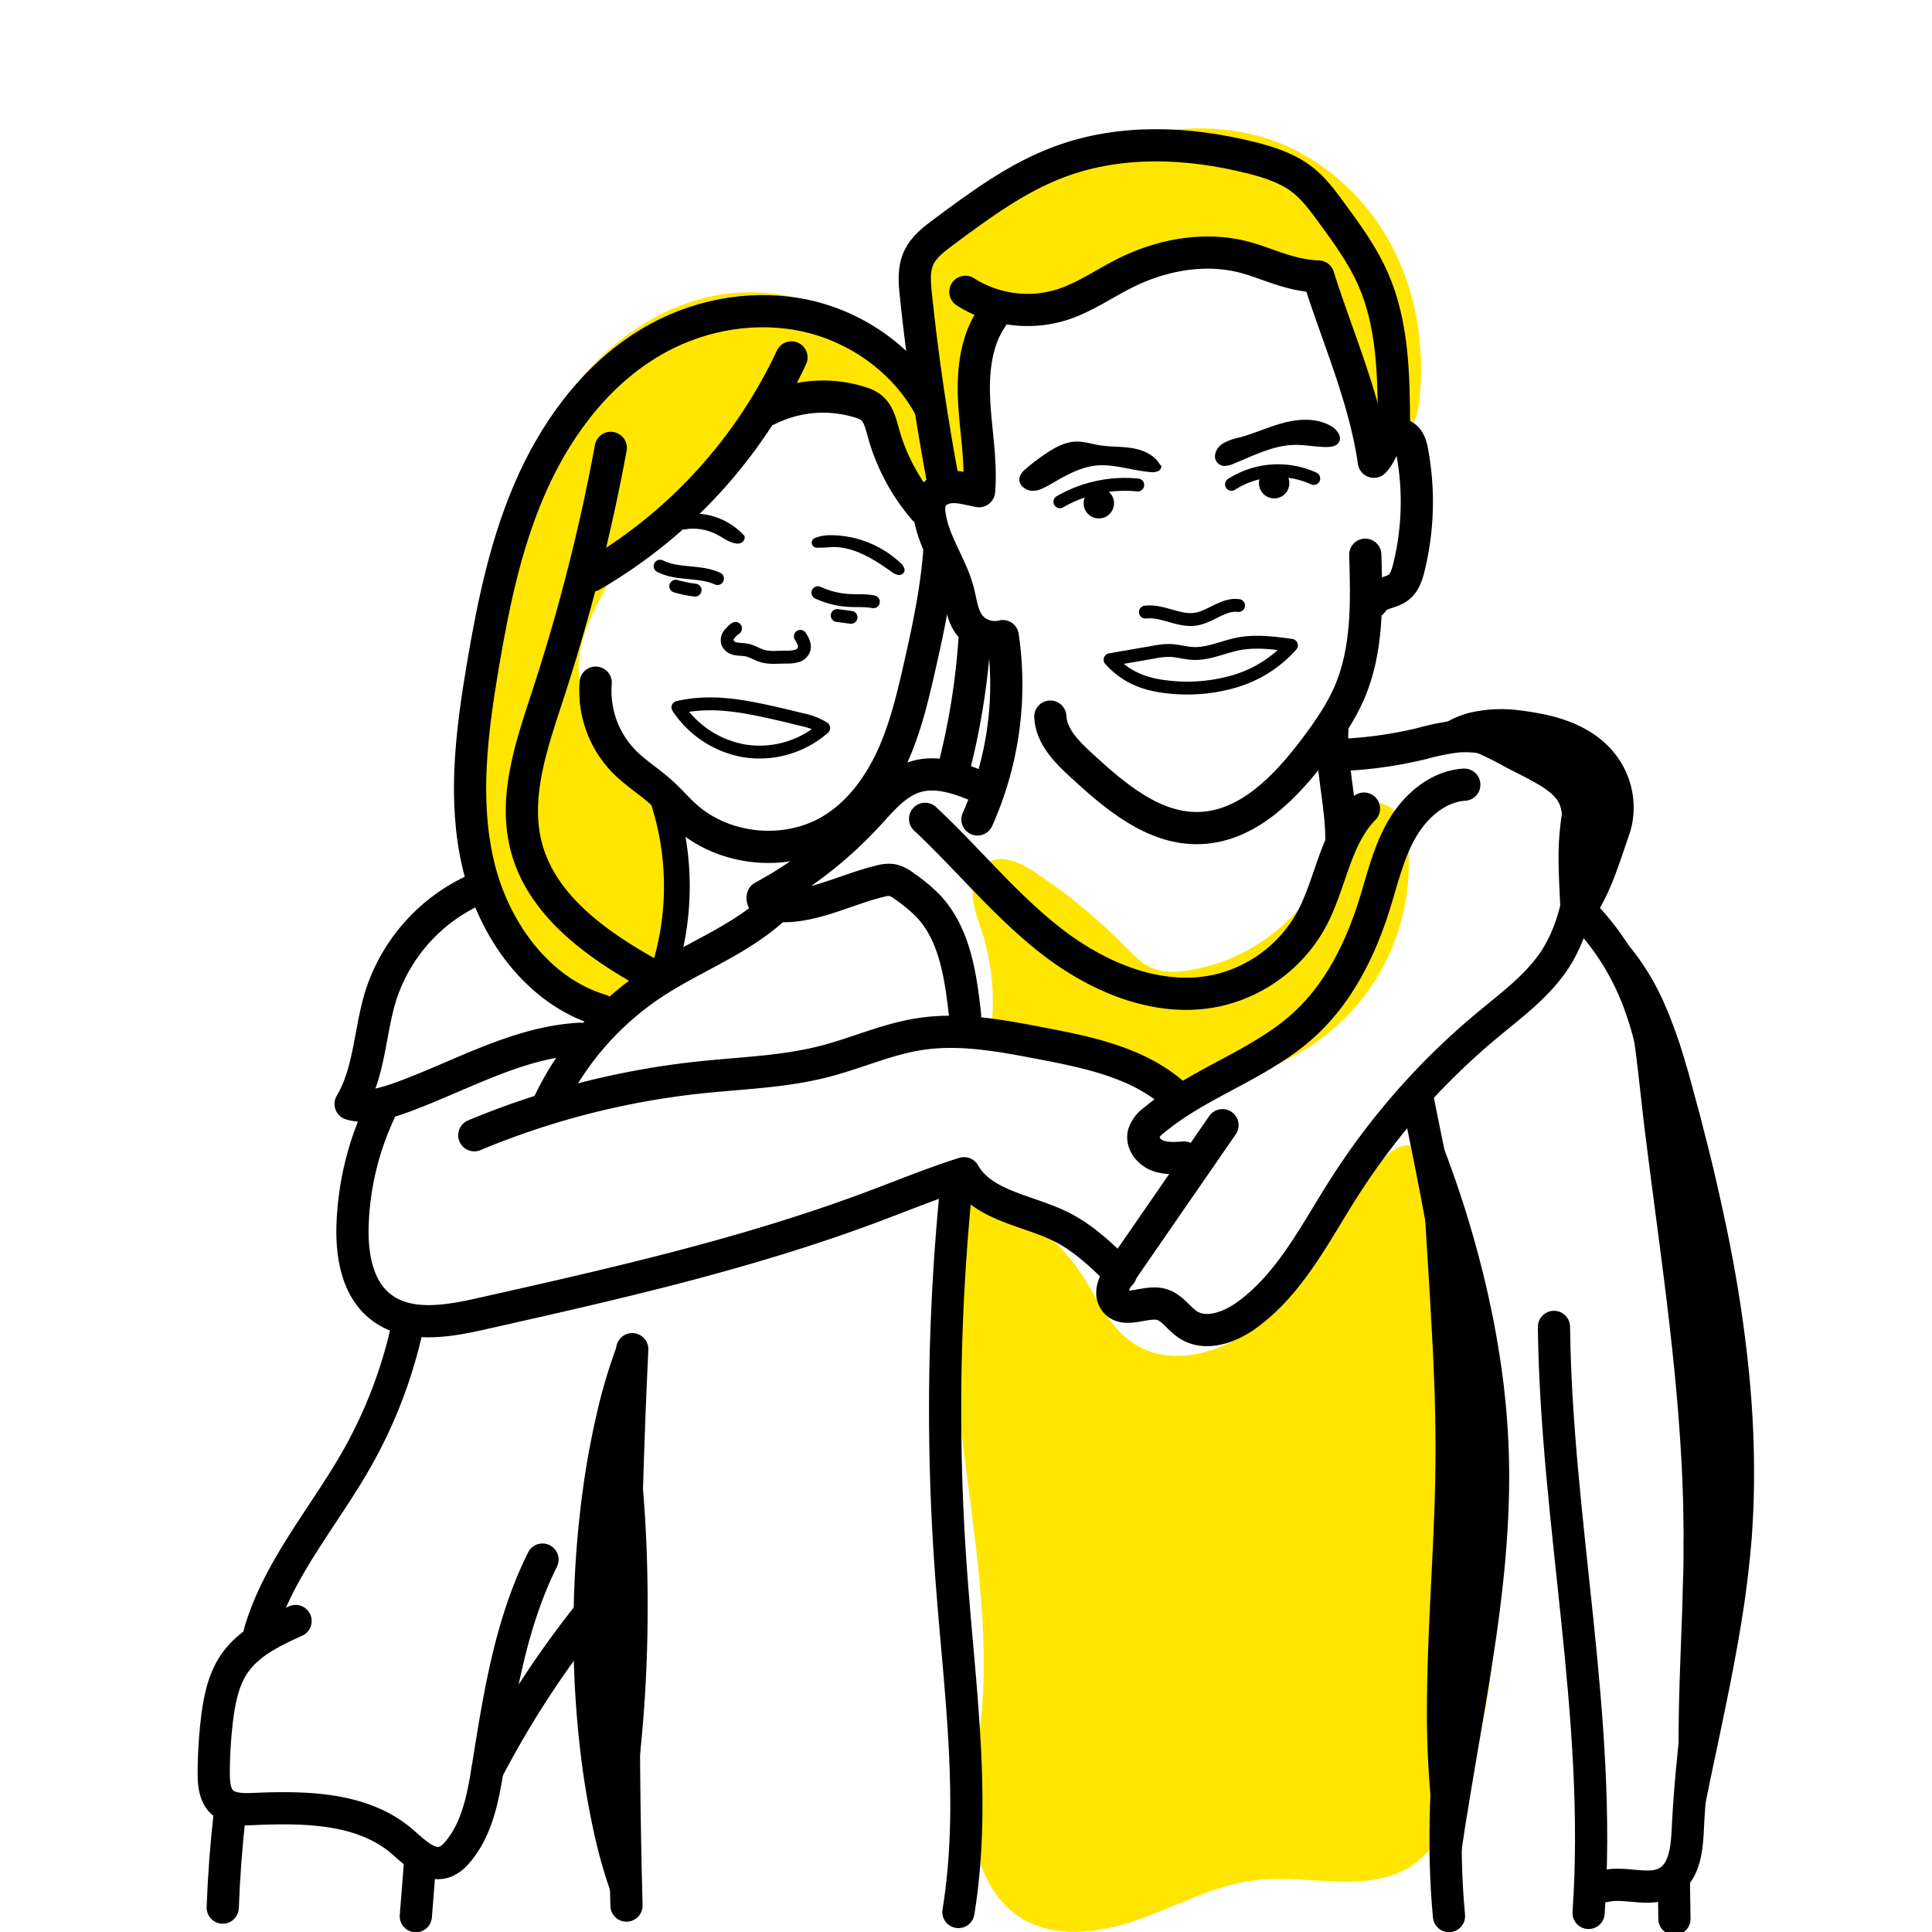 <svg id="Calque_22" data-name="Calque 22" xmlns="http://www.w3.org/2000/svg" viewBox="0 0 600 600"><defs><style>.cls-1{fill:#ffe600;}.cls-2,.cls-3,.cls-4,.cls-5{fill:none;stroke:#000;stroke-linecap:round;}.cls-2,.cls-3,.cls-4{stroke-linejoin:round;}.cls-2{stroke-width:10px;}.cls-3,.cls-5{stroke-width:4px;}.cls-4{stroke-width:8px;}.cls-5{stroke-miterlimit:10;}</style></defs><path class="cls-1" d="M184.34,316c-10.41-2.55-17.56-11.83-23.71-20.61-5.12-7.31-10.24-14.92-12.24-23.62-1.93-8.45-.76-17.26.14-25.88,2.22-21.19,2.73-42.57,6-63.64s9.43-42.13,21.83-59.46,31.72-30.56,53-31.91c20.06-1.27,39.88,8.18,53.93,22.56,3.19-5.86-.1-12.94-.94-19.55-1.45-11.4,4.94-22.69,13.8-30S316,52.49,327,48.92c20.68-6.77,43-12.44,64-6.64,16.85,4.65,31.3,16.67,40,31.84s11.75,33.26,9.75,50.63c-.56,4.9-2.5,10.79-7.37,11.61-5.63.95-9.33-5.63-11-11.09-3.23-10.55-5.83-21.63-12.4-30.49-9.62-13-27.6-19-43.09-14.54-14.11,4.08-26,15.88-40.69,15.89-2.88,0-5.79-.47-8.63,0-6.15,1-10.86,6.48-12.65,12.45s-1.14,12.39,0,18.52c.85,4.46,2,9,1.6,13.48s-2.54,9.21-6.62,11.19c-7.36,3.58-15.63-3.25-19.65-10.38s-7-15.79-14.37-19.36c-8.06-3.91-17.9.27-24.42,6.42s-11.12,14.13-17.76,20.14c-7.83,7.1-18.15,11.14-25.44,18.78-4.43,4.64-7.5,10.37-10.53,16-5,9.32-10.11,19.84-7.22,30,3.39,11.92,16.26,18.18,23.78,28,6.75,8.84,8.93,20.35,9.54,31.46.74,13.44-1.47,28.74-12.36,36.67C195.91,313.53,186.07,313.52,184.34,316Z"/><path class="cls-1" d="M302.11,366.92c-16.83,53.19,8,110.74,2.61,166.28-1.07,11.06-3.34,22.1-2.61,33.2s5.06,22.66,14.33,28.81c10.78,7.14,25.2,5.19,37.38.85s23.83-10.86,36.69-12.22c16.45-1.74,35,4.72,48.53-4.84,4.53-3.2,7.82-7.89,10.51-12.74C459.1,549,462.13,529,464.11,509.43c5-50,3.72-102.81-19.6-147.35-1.42-2.72-3.28-5.68-6.3-6.28s-6,1.51-8.22,3.67c-13.13,12.57-19.77,30.46-31.43,44.39s-33.23,23.42-47.75,12.48c-7.15-5.39-10.55-14.27-15.61-21.66C327.06,382.79,314,374.42,302.11,366.92Z"/><path class="cls-1" d="M307.72,320.37a71.49,71.49,0,0,0-2.7-30.79c-1.22-3.83-2.77-7.65-2.93-11.67s1.45-8.43,5-10.25c4.58-2.31,10,.39,14.3,3.21a170.3,170.3,0,0,1,27.65,22.73c2.79,2.84,5.62,5.86,9.34,7.25,3.2,1.2,6.73,1.06,10.1.6a57.24,57.24,0,0,0,44.84-35.69c1.42-3.75,2.46-7.71,4.69-11s6-6,10-5.48c6.34.83,9,8.56,9.39,15a67.69,67.69,0,0,1-92.67,66.89C332.56,326.19,321,317.59,307.72,320.37Z"/><path class="cls-2" d="M196.35,419q-4.11,86.32-1.79,172.8"/><path class="cls-2" d="M91.79,503.42c-7,3.2-14.38,6.68-18.82,13-3.59,5.09-4.83,11.45-5.59,17.63a146.1,146.1,0,0,0-1,16.47c0,3.24.22,6.85,2.56,9.1s6.28,2.35,9.69,2.19c16.19-.71,34.05-.45,46.31,10.14,3.93,3.4,8.52,8.09,13.36,6.22a9.76,9.76,0,0,0,3.66-2.85c6.31-7.25,8.09-17.28,9.61-26.77,3.5-21.95,7-44.32,16.91-64.2"/><path class="cls-2" d="M151.35,549.83a301.84,301.84,0,0,1,42.06-61"/><path class="cls-2" d="M71.37,563.24q-1.66,14.53-2.2,29.18"/><path class="cls-2" d="M130.51,577.7l-1.37,17.4"/><path class="cls-2" d="M80.65,507c5.82-19.87,20-36,30.2-54a146.5,146.5,0,0,0,15.76-41.42"/><path class="cls-2" d="M297.07,367.63a694.68,694.68,0,0,0-1.42,124.56c2.58,33.87,7.43,68.08,2,101.6"/><path class="cls-2" d="M450,595.06c-4.43-46.37,6.33-92.86,6-139.44-.24-38.28-7.92-76.07-15.58-113.57"/><path class="cls-2" d="M117.81,345.5a90.38,90.38,0,0,0-8.31,34.81c-.33,9.25,1.31,19.56,8.52,25.38,8.4,6.77,20.6,4.76,31.13,2.39,41.12-9.24,82.39-18.53,121.86-33.31,9.44-3.53,18.77-7.38,28.38-10.41,5.81,10.19,19.68,11.4,30.17,16.63,7.07,3.53,12.84,9.14,18.48,14.67"/><path class="cls-2" d="M147.3,352.56a251,251,0,0,1,70.5-18c12.89-1.35,26-1.71,38.51-5,9.79-2.54,19.15-6.82,29.14-8.38,12.52-2,25.27.42,37.71,2.8,14.59,2.79,29.91,5.92,41.14,15.63"/><path class="cls-2" d="M454.75,243.69c-8.32.53-15.34,6.77-19.47,14s-6,15.51-8.5,23.45C422.42,295,415.71,308.44,405,318.22c-13.64,12.46-32.45,17.87-46.64,29.71a8.53,8.53,0,0,0-3.17,4.15c-.69,2.76,1.44,5.59,4.06,6.69s5.57.92,8.41.71"/><path class="cls-2" d="M379.65,349.44,348,395.27c-1.79,2.6-3.62,6.09-1.82,8.69,2.88,4.16,9.52-.16,14.41,1.11,3.43.89,5.42,4.42,8.39,6.34,5.53,3.57,13,.81,18.29-3.06,13.34-9.69,21-25.09,29.83-39a218.7,218.7,0,0,1,44.75-50.94c7.79-6.48,16.21-12.62,21.56-21.22,7.31-11.78,7.83-26.39,11-39.47A17.32,17.32,0,0,0,492.21,244c-4-6.14-11.32-9-18.26-11.38s-14.21-4.52-21.54-3.9a74.62,74.62,0,0,0-11,2.24,130,130,0,0,1-25.05,3.49"/><path class="cls-2" d="M413.79,226.09c-.71,10.53,2.89,24.09,2.8,34.65"/><path class="cls-2" d="M287.3,254.3c13.35,12.48,24.91,26.92,39.36,38.1s33,19,50.86,15.3a44.61,44.61,0,0,0,29.83-22.26c6-11.23,7.31-25.23,16.24-34.32"/><path class="cls-2" d="M304,244.3c-6.19-2.66-13.1-5-19.56-3.1-6.15,1.84-10.49,7.15-14.84,11.88a125.3,125.3,0,0,1-32.72,25.45c-.39,1.55,1.63,2.53,3.22,2.71,11.46,1.3,22.23-5,33.47-7.64a8.93,8.93,0,0,1,3.44-.3,9.38,9.38,0,0,1,3.81,1.9,49.13,49.13,0,0,1,7.38,6.1c8.4,8.86,10.16,21.93,11.52,34.06"/><path class="cls-2" d="M170.22,343.13a92.25,92.25,0,0,1,32.55-37.67c12.1-8,26.13-13.12,37-22.76"/><path class="cls-2" d="M180.2,322.6c-19.74,1.06-37.46,11.74-56.06,18.43-4.91,1.76-10.26,3.27-15.26,1.81,6-10.08,5.9-22.55,9.41-33.74A54.37,54.37,0,0,1,148.23,276"/><path class="cls-2" d="M482.6,412.08c.72,60.83,15,121.3,10.75,182"/><path class="cls-2" d="M489.65,281.73A78.45,78.45,0,0,1,507,306.42c4.85,10.89,7.15,22.72,9.4,34.43,8.76,45.44,17.56,91.37,15.85,137.62-1.11,30-6.66,59.8-8.1,89.83-.29,5.93-1,12.85-6,16-5.66,3.51-13.15-.07-19.64,1.45"/><path class="cls-2" d="M519.84,584.77l.17,11.17"/><path class="cls-2" d="M303.56,254.48a102.51,102.51,0,0,0,7.85-56.93A10,10,0,0,1,301,194c-2.17-2.94-2.51-6.79-3.43-10.32-2.15-8.24-7.78-15.42-8.88-23.87a8.77,8.77,0,0,1,.36-4.55c1-2.5,3.85-3.89,6.55-4s5.35.7,8.46,1.28c.75-9.2-1-18.4-1.51-27.62s.37-19,5.68-26.57"/><path class="cls-2" d="M299.81,90.63a35.94,35.94,0,0,0,30,4c7-2.24,13.11-6.58,19.68-9.86,11.47-5.71,24.93-8.17,37.29-4.8,7,1.9,13.92,5.62,22.64,5.89,6,19,14.4,37.74,17.25,57.54,1.57-1.54,2.27-3.75,3.49-5.58s3.47-3.4,5.51-2.58c1.84.73,2.51,2.95,2.88,4.9a85.32,85.32,0,0,1-1,36.06c-.58,2.35-1.37,4.85-3.32,6.29-2.51,1.85-6.59,1.68-8,4.47"/><path class="cls-2" d="M424,172.27c.46,14.53.82,29.63-5,43-2.66,6.12-6.52,11.64-10.53,17-9.06,12.06-20.83,24.41-35.91,24.89-14.19.45-26.21-9.79-36.66-19.41-4.55-4.18-9.42-9-9.72-15.2"/><path class="cls-2" d="M293,150.06Q287.5,121,284.42,91.54c-.4-3.83-.74-7.88.86-11.38s4.64-5.75,7.62-8C304.35,63.67,316,55,329.42,50.1c18.66-6.87,39.46-6,58.76-1.21,5.9,1.46,11.87,3.37,16.61,7.17,3.33,2.66,5.89,6.13,8.41,9.56,4.93,6.7,9.9,13.47,13.24,21.09,6.2,14.1,6.39,30,6.48,45.42"/><path class="cls-2" d="M189.68,139.1a592.23,592.23,0,0,1-19.63,77c-5,15.34-10.74,31.67-6.5,47.24,4.89,18,21.66,29.91,37.93,39"/><path class="cls-2" d="M186.61,313.72c-19.8-6-33.38-25.17-38.1-45.3s-2-41.19,1.42-61.57c3.33-19.67,7.41-39.42,15.71-57.56s21.19-34.74,38.7-44.28c14-7.65,30.86-10.4,46.45-6.83s29.74,13.63,37.57,27.58"/><path class="cls-2" d="M185,212a31.44,31.44,0,0,0,8.65,24.33c3.63,3.72,8.13,6.47,12,10,2.49,2.27,4.68,4.84,7.17,7.09,12.29,11.09,32.09,12.77,46.07,3.9,8.2-5.2,14.16-13.39,18.2-22.23s6.31-18.36,8.46-27.83c2.74-12.06,5.34-24.21,6.2-36.55"/><path class="cls-2" d="M295.93,239.7a219.45,219.45,0,0,0,6.72-41.06"/><path class="cls-2" d="M238.49,127.21A38.34,38.34,0,0,1,267.33,125a10.22,10.22,0,0,1,3,1.4c2.44,1.78,3.18,5,4,7.94A61.36,61.36,0,0,0,287,158.14"/><path class="cls-2" d="M245.8,111a153.62,153.62,0,0,1-62,67.73"/><path d="M377.45,142.62c-.52-1.81.63-3.76,2.2-4.82a17.3,17.3,0,0,1,5.29-1.93c4.78-1.3,9.3-3.45,14.1-4.66s10.17-1.36,14.42,1.16c1.78,1.06,3.42,3.28,2.33,5-.75,1.22-2.41,1.47-3.84,1.46-3.36,0-6.7-.75-10.06-.66-6.61.16-12.68,3.39-18.81,5.85a6.58,6.58,0,0,1-3.15.66A3.05,3.05,0,0,1,377.45,142.62Z"/><path d="M360.26,144.32c-1.68-3-5.2-4.58-8.62-5.14s-6.92-.36-10.34-.93c-2.41-.4-4.78-1.19-7.22-1.11-3.21.1-6.18,1.69-8.87,3.45a63.87,63.87,0,0,0-6.62,5,5.37,5.37,0,0,0-2,2.83c-.38,2.05,1.74,3.86,3.81,4s4-1,5.81-2c4.42-2.56,9-5.27,14-5.82,5.69-.62,11.29,1.55,17,2a4.52,4.52,0,0,0,2.58-.34C360.56,145.78,361.05,144.74,360.26,144.32Z"/><path d="M253.51,170.09a1.55,1.55,0,0,1-.55-2.94,12.44,12.44,0,0,1,5.15-.94,31.86,31.86,0,0,1,21.53,8.61c.81.77,1.64,1.9,1.13,2.9a1.88,1.88,0,0,1-2,.8,5.62,5.62,0,0,1-2.06-1.06c-5.51-3.92-11.67-7.78-18.43-7.57A46.84,46.84,0,0,1,253.51,170.09Z"/><path d="M231.27,166.52a20.89,20.89,0,0,0-20.6-6.4,3,3,0,0,0-2.11,1.35c-.5,1.1.46,2.41,1.61,2.78a8.9,8.9,0,0,0,3.6,0,16.24,16.24,0,0,1,9.07,1.85c1.88,1,3.65,2.43,5.77,2.68C229.84,169,231.41,168.34,231.27,166.52Z"/><path class="cls-3" d="M228.42,195.16a8.6,8.6,0,0,0-2,1.91,2.94,2.94,0,0,0-.44,2.62,3.31,3.31,0,0,0,2.56,1.8c1.07.22,2.18.15,3.25.36,1.9.37,3.54,1.55,5.41,2a14.8,14.8,0,0,0,4,.28l3.32-.06a9.76,9.76,0,0,0,3-.37,3.32,3.32,0,0,0,2.17-2c.46-1.38-.35-2.84-1.13-4.07"/><path class="cls-3" d="M205,175.83c5.44,2.79,12.26,1.3,17.82,3.85"/><path class="cls-3" d="M209.87,182.05a36.85,36.85,0,0,0,6,1.22"/><path class="cls-3" d="M254,184.07a27.07,27.07,0,0,0,9.89,2.42c2.45.13,4.93-.09,7.34.4"/><path class="cls-3" d="M260,191.16l4.3.56"/><path class="cls-3" d="M255.8,226.08a20.65,20.65,0,0,0-6.8-2.61q-5-1.26-10-2.37c-9.09-2-18.47-3.7-28.46-1.42a31,31,0,0,0,20.63,13.51A30.21,30.21,0,0,0,255.8,226.08Z"/><path class="cls-4" d="M206.69,299.73a87,87,0,0,0-.88-51.76"/><path class="cls-3" d="M355.71,190.09c5.25-.65,10.35,3,15.58,2.21,4.67-.71,8.66-4.9,13.35-4.25"/><circle cx="341.25" cy="156.29" r="4.72"/><circle cx="395.7" cy="150.06" r="4.72"/><path class="cls-5" d="M329.16,155.83a40.39,40.39,0,0,1,24.18-5.21"/><path class="cls-5" d="M382.45,150.42A26.77,26.77,0,0,1,408,148.6"/><path class="cls-3" d="M344.75,204.88l13.74-2.39A24,24,0,0,1,363,202c2.53,0,5,.83,7.53.94,4.85.22,9.42-2.09,14.19-3,5.38-1,10.92-.28,16.34.47a37.8,37.8,0,0,1-17.3,11.07,52,52,0,0,1-20.58,1.91C356.87,212.78,350.33,211.05,344.75,204.88Z"/><path d="M451.19,593.47c-.85-2.58-1.59-5.2-2.33-7.83s-1.23-5.29-1.8-8c-1.05-5.34-1.85-10.73-2.44-16.13a293.43,293.43,0,0,1-1.47-32.39c.13-21.49,1.78-42.5,2.4-63,.32-10.27.35-20.42.05-30.71,0-2.57-.19-5.15-.25-7.73l-.32-7.76-.86-15.6c-.61-10.44-1.33-21-1.87-31.6-.24-5.32-.51-10.66-.63-16s-.22-10.76,0-16.22c2.32,4.94,4.37,9.94,6.31,15s3.74,10.09,5.45,15.2q5.07,15.31,8.66,31.14l1.69,8c.5,2.67,1,5.34,1.43,8,.9,5.37,1.65,10.77,2.2,16.22a239,239,0,0,1,1.14,32.88c-.34,10.93-1.33,21.71-2.66,32.34q-1,8-2.24,15.84c-.42,2.62-.79,5.23-1.22,7.85l-1.3,7.81c-1.76,10.41-3.56,20.74-5.24,31.13-.89,5.21-1.63,10.42-2.43,15.69l-1.12,7.93C452,588.09,451.65,590.76,451.19,593.47Z"/><path d="M484.55,295.57a132.89,132.89,0,0,0,0-14.25c-.19-4.48-.47-8.92-.51-13.55a87.08,87.08,0,0,1,.95-14.52,3,3,0,0,0,0-.69c0-.2,0-.4-.06-.61a11.8,11.8,0,0,0-.26-1.21,7.55,7.55,0,0,0-.94-2.08,7.19,7.19,0,0,0-.77-1,10.09,10.09,0,0,0-1.13-1.16,26.17,26.17,0,0,0-3.66-2.63c-1.52-.91-3.25-1.86-5.16-2.84s-4-2-5.82-3a100.44,100.44,0,0,0-11.05-5.32,35.79,35.79,0,0,0-6.24-1.76c-2.31-.47-4.82-.84-7.37-1.55a41.4,41.4,0,0,1,6.1-4.74,27.64,27.64,0,0,1,3.54-1.88,29.86,29.86,0,0,1,4-1.37,43.39,43.39,0,0,1,16.17-.75c2.57.31,4.93.72,7.36,1.22a50.51,50.51,0,0,1,7.71,2.24,37.34,37.34,0,0,1,8.25,4.37,29.28,29.28,0,0,1,7.51,7.89,27,27,0,0,1,4.1,16.46c-.08.95-.2,1.89-.37,2.83a23.39,23.39,0,0,1-.66,2.71c-1.38,4-2.71,8.16-4.39,12.65a73.94,73.94,0,0,1-6.44,13.49c-.69,1.08-1.45,2.17-2.21,3.2a36.27,36.27,0,0,1-2.54,3A26,26,0,0,1,484.55,295.57Z"/><path d="M490.81,280.14C502,287.31,511,298.5,516.67,311.2a147.32,147.32,0,0,1,6.87,19.22c1,3.2,1.81,6.38,2.66,9.53s1.75,6.31,2.53,9.49c1.64,6.34,3.24,12.71,4.68,19.13s2.87,12.86,4.11,19.34c2.51,13,4.48,26.14,5.75,39.44a309.73,309.73,0,0,1,1.3,40.22c-.14,3.37-.34,6.74-.56,10.11l-.44,5-.54,5c-.39,3.33-.78,6.64-1.27,9.93s-1,6.56-1.56,9.82c-2.23,13-4.94,25.77-7.62,38.5-1.37,6.36-2.66,12.73-3.93,19.13a56.91,56.91,0,0,1-2.53,9.94,17.19,17.19,0,0,1-2.64,4.61,9.94,9.94,0,0,1-4.13,3.05c2.45-2.34,3.22-5.42,3.38-8.46a68.81,68.81,0,0,0-.48-9.48c-.59-6.63-.83-13.27-.92-19.88-.16-13.23.43-26.36.88-39.28.13-3.23.26-6.45.32-9.65s.21-6.4.27-9.58,0-6.34.06-9.49l-.13-9.46c-.32-12.61-1.17-25.23-2.36-37.9-2.37-25.33-6.13-50.82-9.34-76.69-.43-3.23-.77-6.48-1.15-9.73l-1.09-9.66c-.74-6.37-1.51-12.6-2.79-18.68A87.07,87.07,0,0,0,500.41,297,97.59,97.59,0,0,0,490.81,280.14Z"/><path d="M192.1,416.67c1.11,3.66,2,7.3,2.7,10.93s1.41,7.25,2,10.87,1.1,7.23,1.52,10.83.84,7.21,1.16,10.81c1.3,14.39,1.76,28.73,1.63,43.06a425.27,425.27,0,0,1-2.49,43c-.39,3.59-.83,7.18-1.38,10.78s-1.09,7.2-1.74,10.8-1.37,7.22-2.23,10.83-1.74,7.24-2.94,10.87a156.68,156.68,0,0,1-6.13-21.5q-2.31-10.79-3.68-21.63a317.06,317.06,0,0,1-2.4-43.4,321.77,321.77,0,0,1,3.32-43.35q1.6-10.8,4.13-21.55A157.82,157.82,0,0,1,192.1,416.67Z"/></svg>